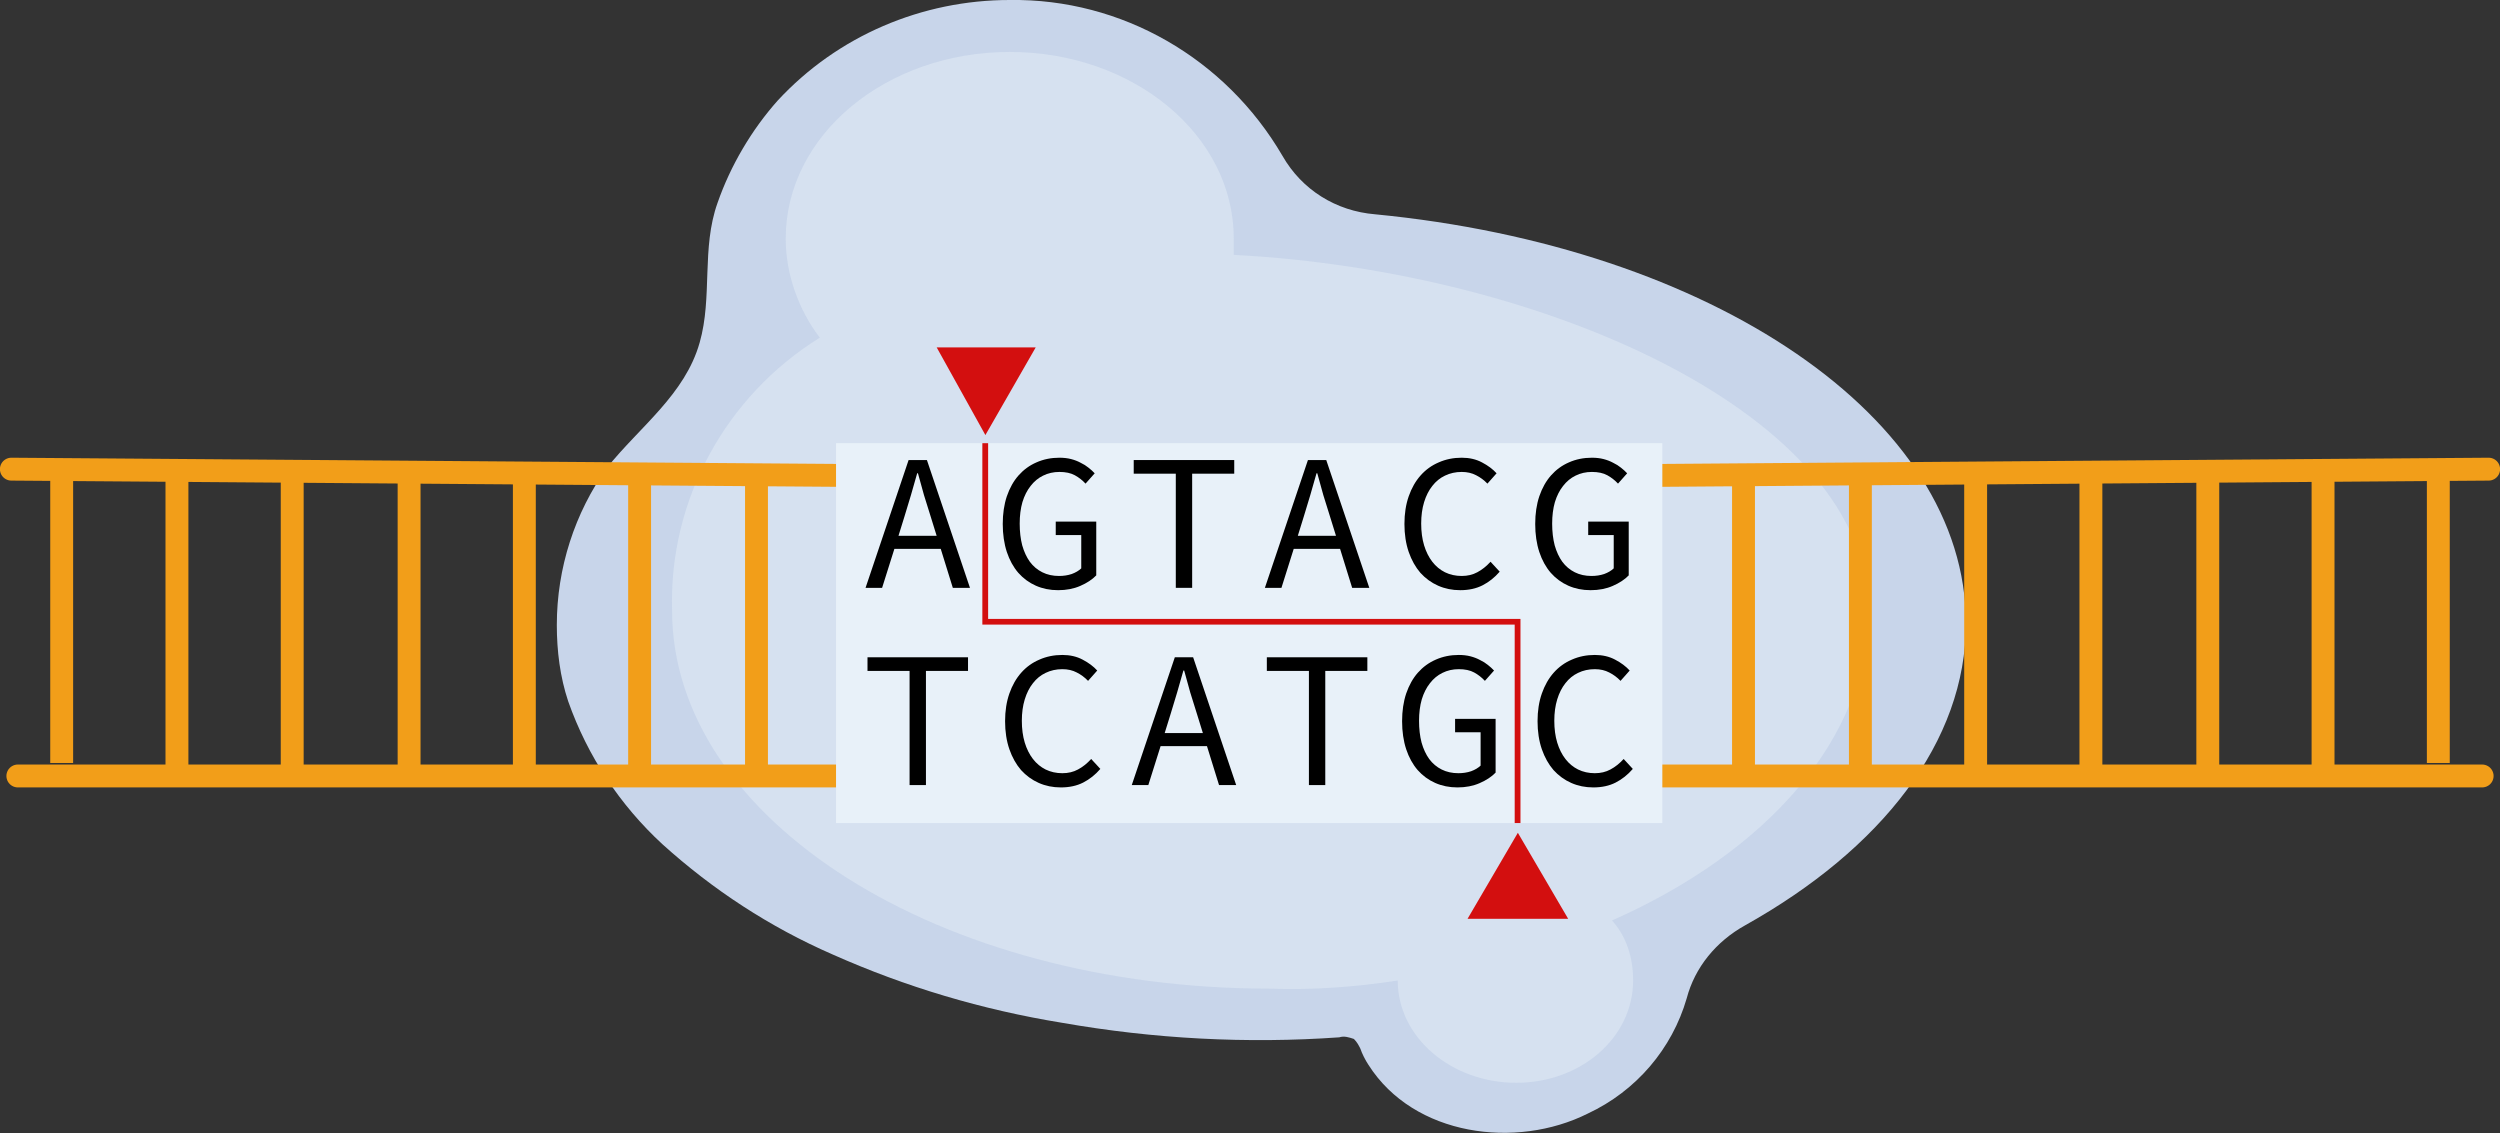 <?xml version="1.0" encoding="UTF-8" standalone="no"?>
<svg
   xmlns:dc="http://purl.org/dc/elements/1.1/"
   xmlns:cc="http://creativecommons.org/ns#"
   xmlns:rdf="http://www.w3.org/1999/02/22-rdf-syntax-ns#"
   xmlns:svg="http://www.w3.org/2000/svg"
   xmlns="http://www.w3.org/2000/svg"
   xmlns:sodipodi="http://sodipodi.sourceforge.net/DTD/sodipodi-0.dtd"
   xmlns:inkscape="http://www.inkscape.org/namespaces/inkscape"
   version="1.1"
   id="Layer_1"
   x="0px"
   y="0px"
   viewBox="0 0 154 69.8"
   style="enable-background:new 0 0 154 69.8;"
   xml:space="preserve"
   sodipodi:docname="restriction_enzyme.svg"
   inkscape:version="1.0.1 (3bc2e813f5, 2020-09-07)"><rect x="0" y="0" width="154" height="69.8" fill="#333333" stroke="none"/><defs
   id="defs85"><rect
     x="20.229"
     y="-31.194"
     width="149.73"
     height="51.8"
     id="rect923" /><rect
     x="20.229"
     y="-31.194"
     width="149.73"
     height="51.8"
     id="rect931" /></defs><sodipodi:namedview
   pagecolor="#ffffff"
   bordercolor="#666666"
   borderopacity="1"
   objecttolerance="10"
   gridtolerance="10"
   guidetolerance="10"
   inkscape:pageopacity="0"
   inkscape:pageshadow="2"
   inkscape:window-width="2560"
   inkscape:window-height="1017"
   id="namedview83"
   showgrid="false"
   inkscape:zoom="2.644763"
   inkscape:cx="134.82375"
   inkscape:cy="49.012685"
   inkscape:window-x="1912"
   inkscape:window-y="-8"
   inkscape:window-maximized="1"
   inkscape:current-layer="g937" />
<style
   type="text/css"
   id="style2">
	.st0{fill:#C8D5EA;}
	.st1{opacity:0.43;fill:#E8F1F9;enable-background:new    ;}
	.st2{fill:none;stroke:#F29E19;stroke-width:1.41;stroke-linecap:round;stroke-miterlimit:10;}
	.st3{fill:none;stroke:#F29E19;stroke-width:1.41;stroke-miterlimit:10;}
	.st4{fill:#E8F1F9;}
	.st5{fill:#2C3235;}
	.st6{font-family:'MyriadPro-Regular';}
	.st7{font-size:10.55px;}
	.st8{fill:none;stroke:#D30F0F;stroke-width:0.35;stroke-miterlimit:10;}
	.st9{fill:#D30F0F;}
</style>
<g
   id="Layer_2_1_">
	<g
   id="iPS_culture">
		<path
   class="st0"
   d="M121.1,38.4c0,7.3-5.2,13.9-13.6,18.6c-1.8,1-3.1,2.6-3.6,4.5c-0.9,3.1-3.1,5.7-6.1,7.1    c-4.4,2.2-10.7,1.4-13.5-3c-0.2-0.3-0.4-0.7-0.5-1c-0.1-0.2-0.2-0.4-0.4-0.6c-0.3-0.1-0.6-0.2-0.9-0.1C76.8,64.3,71.1,64,65.4,63    c-4.9-0.8-9.6-2.2-14.1-4.2c-3.9-1.7-7.4-4-10.5-6.8c-2.6-2.4-4.6-5.4-5.8-8.8c-0.5-1.5-0.7-3.1-0.7-4.7c0-3.5,1.1-6.9,3.1-9.7    c2-2.5,4.8-4.5,5.7-7.7c0.8-2.8,0.1-5.8,1.1-8.6c0.8-2.3,2.1-4.5,3.7-6.3c3.7-4,8.9-6.2,14.3-6.2c6.9-0.1,13.3,3.6,16.8,9.6    c1.2,2.1,3.3,3.4,5.7,3.6C105.4,15.2,121.1,25.7,121.1,38.4z"
   id="path4" />
		<path
   class="st1"
   d="M99.3,56.7c0.9,1,1.3,2.3,1.3,3.7c0,3.5-3.2,6.3-7.2,6.3s-7.3-2.8-7.3-6.3c-2.6,0.4-5.3,0.6-7.9,0.5    c-20.3,0-36.8-10.4-36.8-23.3c-0.2-6.8,3.3-13.2,9.1-16.8c-1.3-1.7-2.1-3.9-2.1-6.1c0-6.4,6.2-11.5,13.8-11.5s13.8,5.1,13.8,11.5    c0,0.3,0,0.7,0,1c19.2,1,39.1,9.9,39.1,21.9C115.1,45.5,108.8,52.5,99.3,56.7z"
   id="path6" />
		<line
   class="st2"
   x1="53.8"
   y1="29.3"
   x2="0.7"
   y2="28.9"
   id="line8" />
		<line
   class="st2"
   x1="1.1"
   y1="47.8"
   x2="53.7"
   y2="47.8"
   id="line10" />
		<line
   class="st3"
   x1="3.8"
   y1="28.9"
   x2="3.8"
   y2="47"
   id="line12" />
		<line
   class="st3"
   x1="10.9"
   y1="29.3"
   x2="10.9"
   y2="47.4"
   id="line14" />
		<line
   class="st3"
   x1="18"
   y1="29.3"
   x2="18"
   y2="47.4"
   id="line16" />
		<line
   class="st3"
   x1="25.2"
   y1="29.7"
   x2="25.2"
   y2="47.8"
   id="line18" />
		<line
   class="st3"
   x1="32.3"
   y1="29.7"
   x2="32.3"
   y2="47.8"
   id="line20" />
		<line
   class="st3"
   x1="39.4"
   y1="29.7"
   x2="39.4"
   y2="47.8"
   id="line22" />
		<line
   class="st3"
   x1="46.6"
   y1="29.7"
   x2="46.6"
   y2="47.8"
   id="line24" />
		
		<line
   class="st2"
   x1="100.2"
   y1="29.3"
   x2="153.3"
   y2="28.9"
   id="line28" />
		<line
   class="st2"
   x1="152.9"
   y1="47.8"
   x2="100.4"
   y2="47.8"
   id="line30" />
		<line
   class="st3"
   x1="150.2"
   y1="28.9"
   x2="150.2"
   y2="47"
   id="line32" />
		<line
   class="st3"
   x1="143.1"
   y1="29.3"
   x2="143.1"
   y2="47.4"
   id="line34" />
		<line
   class="st3"
   x1="136"
   y1="29.3"
   x2="136"
   y2="47.4"
   id="line36" />
		<line
   class="st3"
   x1="128.8"
   y1="29.7"
   x2="128.8"
   y2="47.8"
   id="line38" />
		<line
   class="st3"
   x1="121.7"
   y1="29.7"
   x2="121.7"
   y2="47.8"
   id="line40" />
		<line
   class="st3"
   x1="114.6"
   y1="29.7"
   x2="114.6"
   y2="47.8"
   id="line42" />
		<line
   class="st3"
   x1="107.4"
   y1="29.7"
   x2="107.4"
   y2="47.8"
   id="line44" />
		
		<rect
   x="51.5"
   y="27.3"
   class="st4"
   width="50.9"
   height="23.4"
   id="rect48" />
		
		
		
		
		
		
		
		
		
		
		
		
		<path
   id="polyline74"
   transform="matrix(1.017,0,0,1,0.936,0)"
   style="fill:none;stroke:#d30f0f;stroke-width:0.35;stroke-miterlimit:10"
   d="m 58.756,27.3 v 11 H 91 v 12.4"
   class="st8"
   sodipodi:nodetypes="cccc" />
		<polygon
   class="st9"
   points="62,26.8 65.1,21.4 59,21.4 "
   id="polygon76"
   transform="translate(-1.3)" />
		<polygon
   class="st9"
   points="94.1,56.6 91,51.3 87.9,56.6 "
   id="polygon78"
   transform="translate(2.5)" />
	<g
   id="g937"
   transform="translate(-0.72,-1.23)"><g
     aria-label="AGTACG"
     transform="translate(33.425,58.017)"
     id="text921"
     style="font-size:12px;line-height:1.25;font-family:sans-serif;letter-spacing:1px;white-space:pre;shape-inside:url(#rect923)"><path
       d="m 23.013,-24.98 -0.372,1.2 h 2.352 l -0.372,-1.2 q -0.204,-0.66 -0.408,-1.308 -0.192,-0.66 -0.372,-1.344 h -0.048 q -0.192,0.684 -0.384,1.344 -0.192,0.648 -0.396,1.308 z m -2.4,4.404 2.652,-7.872 h 1.128 l 2.652,7.872 h -1.056 l -0.744,-2.4 h -2.856 l -0.756,2.4 z"
       style="font-style:normal;font-variant:normal;font-weight:normal;font-stretch:normal;font-size:12px;font-family:'Source Code Pro';-inkscape-font-specification:'Source Code Pro'"
       id="path940" /><path
       d="m 32.472,-20.432 q -0.744,0 -1.368,-0.276 -0.624,-0.276 -1.08,-0.792 -0.456,-0.528 -0.708,-1.284 -0.252,-0.768 -0.252,-1.728 0,-0.948 0.252,-1.704 0.264,-0.768 0.72,-1.284 0.468,-0.528 1.104,-0.804 0.648,-0.288 1.416,-0.288 0.396,0 0.72,0.084 0.324,0.084 0.588,0.228 0.276,0.132 0.48,0.3 0.216,0.168 0.384,0.348 l -0.564,0.636 q -0.288,-0.312 -0.66,-0.516 -0.372,-0.204 -0.948,-0.204 -0.552,0 -1.008,0.228 -0.444,0.216 -0.768,0.636 -0.324,0.408 -0.504,0.996 -0.168,0.588 -0.168,1.32 0,0.744 0.156,1.344 0.168,0.588 0.468,1.008 0.312,0.42 0.768,0.648 0.456,0.228 1.032,0.228 0.42,0 0.78,-0.12 0.36,-0.132 0.588,-0.348 v -2.052 h -1.572 v -0.828 h 2.496 v 3.312 q -0.372,0.384 -0.984,0.648 -0.6,0.264 -1.368,0.264 z"
       style="font-style:normal;font-variant:normal;font-weight:normal;font-stretch:normal;font-size:12px;font-family:'Source Code Pro';-inkscape-font-specification:'Source Code Pro'"
       id="path942" /><path
       d="m 39.724,-20.576 v -7.032 h -2.592 v -0.84 h 6.192 v 0.84 h -2.592 v 7.032 z"
       style="font-style:normal;font-variant:normal;font-weight:normal;font-stretch:normal;font-size:12px;font-family:'Source Code Pro';-inkscape-font-specification:'Source Code Pro'"
       id="path944" /><path
       d="m 47.612,-24.98 -0.372,1.2 h 2.352 l -0.372,-1.2 q -0.204,-0.66 -0.408,-1.308 -0.192,-0.66 -0.372,-1.344 h -0.048 q -0.192,0.684 -0.384,1.344 -0.192,0.648 -0.396,1.308 z m -2.4,4.404 2.652,-7.872 h 1.128 l 2.652,7.872 h -1.056 l -0.744,-2.4 h -2.856 l -0.756,2.4 z"
       style="font-style:normal;font-variant:normal;font-weight:normal;font-stretch:normal;font-size:12px;font-family:'Source Code Pro';-inkscape-font-specification:'Source Code Pro'"
       id="path946" /><path
       d="m 57.24,-20.432 q -0.732,0 -1.356,-0.276 -0.624,-0.276 -1.092,-0.792 -0.456,-0.528 -0.72,-1.284 -0.264,-0.768 -0.264,-1.728 0,-0.948 0.264,-1.704 0.264,-0.756 0.732,-1.284 0.468,-0.528 1.116,-0.804 0.648,-0.288 1.416,-0.288 0.708,0 1.248,0.288 0.552,0.288 0.9,0.672 l -0.564,0.636 q -0.312,-0.324 -0.696,-0.516 -0.384,-0.204 -0.888,-0.204 -0.564,0 -1.032,0.228 -0.456,0.216 -0.78,0.636 -0.324,0.408 -0.504,0.996 -0.18,0.588 -0.18,1.32 0,0.744 0.18,1.344 0.18,0.588 0.504,1.008 0.324,0.42 0.78,0.648 0.468,0.228 1.032,0.228 0.54,0 0.96,-0.228 0.432,-0.228 0.816,-0.648 l 0.564,0.612 q -0.468,0.54 -1.056,0.84 -0.588,0.3 -1.38,0.3 z"
       style="font-style:normal;font-variant:normal;font-weight:normal;font-stretch:normal;font-size:12px;font-family:'Source Code Pro';-inkscape-font-specification:'Source Code Pro'"
       id="path948" /><path
       d="m 65.272,-20.432 q -0.744,0 -1.368,-0.276 -0.624,-0.276 -1.08,-0.792 -0.456,-0.528 -0.708,-1.284 -0.252,-0.768 -0.252,-1.728 0,-0.948 0.252,-1.704 0.264,-0.768 0.72,-1.284 0.468,-0.528 1.104,-0.804 0.648,-0.288 1.416,-0.288 0.396,0 0.72,0.084 0.324,0.084 0.588,0.228 0.276,0.132 0.48,0.3 0.216,0.168 0.384,0.348 l -0.564,0.636 q -0.288,-0.312 -0.66,-0.516 -0.372,-0.204 -0.948,-0.204 -0.552,0 -1.008,0.228 -0.444,0.216 -0.768,0.636 -0.324,0.408 -0.504,0.996 -0.168,0.588 -0.168,1.32 0,0.744 0.156,1.344 0.168,0.588 0.468,1.008 0.312,0.42 0.768,0.648 0.456,0.228 1.032,0.228 0.42,0 0.78,-0.12 0.36,-0.132 0.588,-0.348 v -2.052 h -1.572 v -0.828 h 2.496 v 3.312 q -0.372,0.384 -0.984,0.648 -0.6,0.264 -1.368,0.264 z"
       style="font-style:normal;font-variant:normal;font-weight:normal;font-stretch:normal;font-size:12px;font-family:'Source Code Pro';-inkscape-font-specification:'Source Code Pro'"
       id="path950" /></g><g
     aria-label="TCATGC"
     transform="translate(33.425,70.167)"
     id="text929"
     style="font-size:12px;line-height:1.25;font-family:sans-serif;letter-spacing:1px;white-space:pre;shape-inside:url(#rect931)"><path
       d="m 23.325,-20.576 v -7.032 h -2.592 v -0.84 h 6.192 v 0.84 h -2.592 v 7.032 z"
       style="font-style:normal;font-variant:normal;font-weight:normal;font-stretch:normal;font-size:12px;font-family:'Source Code Pro';-inkscape-font-specification:'Source Code Pro'"
       id="path953" /><path
       d="m 32.64,-20.432 q -0.732,0 -1.356,-0.276 -0.624,-0.276 -1.092,-0.792 -0.456,-0.528 -0.72,-1.284 -0.264,-0.768 -0.264,-1.728 0,-0.948 0.264,-1.704 0.264,-0.756 0.732,-1.284 0.468,-0.528 1.116,-0.804 0.648,-0.288 1.416,-0.288 0.708,0 1.248,0.288 0.552,0.288 0.9,0.672 l -0.564,0.636 q -0.312,-0.324 -0.696,-0.516 -0.384,-0.204 -0.888,-0.204 -0.564,0 -1.032,0.228 -0.456,0.216 -0.78,0.636 -0.324,0.408 -0.504,0.996 -0.18,0.588 -0.18,1.32 0,0.744 0.18,1.344 0.18,0.588 0.504,1.008 0.324,0.42 0.78,0.648 0.468,0.228 1.032,0.228 0.54,0 0.96,-0.228 0.432,-0.228 0.816,-0.648 l 0.564,0.612 q -0.468,0.54 -1.056,0.84 -0.588,0.3 -1.38,0.3 z"
       style="font-style:normal;font-variant:normal;font-weight:normal;font-stretch:normal;font-size:12px;font-family:'Source Code Pro';-inkscape-font-specification:'Source Code Pro'"
       id="path955" /><path
       d="m 39.412,-24.98 -0.372,1.2 h 2.352 l -0.372,-1.2 q -0.204,-0.66 -0.408,-1.308 -0.192,-0.66 -0.372,-1.344 h -0.048 q -0.192,0.684 -0.384,1.344 -0.192,0.648 -0.396,1.308 z m -2.4,4.404 2.652,-7.872 h 1.128 l 2.652,7.872 h -1.056 l -0.744,-2.4 h -2.856 l -0.756,2.4 z"
       style="font-style:normal;font-variant:normal;font-weight:normal;font-stretch:normal;font-size:12px;font-family:'Source Code Pro';-inkscape-font-specification:'Source Code Pro'"
       id="path957" /><path
       d="m 47.924,-20.576 v -7.032 h -2.592 v -0.84 h 6.192 v 0.84 h -2.592 v 7.032 z"
       style="font-style:normal;font-variant:normal;font-weight:normal;font-stretch:normal;font-size:12px;font-family:'Source Code Pro';-inkscape-font-specification:'Source Code Pro'"
       id="path959" /><path
       d="m 57.072,-20.432 q -0.744,0 -1.368,-0.276 -0.624,-0.276 -1.08,-0.792 -0.456,-0.528 -0.708,-1.284 -0.252,-0.768 -0.252,-1.728 0,-0.948 0.252,-1.704 0.264,-0.768 0.72,-1.284 0.468,-0.528 1.104,-0.804 0.648,-0.288 1.416,-0.288 0.396,0 0.72,0.084 0.324,0.084 0.588,0.228 0.276,0.132 0.48,0.3 0.216,0.168 0.384,0.348 l -0.564,0.636 q -0.288,-0.312 -0.66,-0.516 -0.372,-0.204 -0.948,-0.204 -0.552,0 -1.008,0.228 -0.444,0.216 -0.768,0.636 -0.324,0.408 -0.504,0.996 -0.168,0.588 -0.168,1.32 0,0.744 0.156,1.344 0.168,0.588 0.468,1.008 0.312,0.42 0.768,0.648 0.456,0.228 1.032,0.228 0.42,0 0.78,-0.12 0.36,-0.132 0.588,-0.348 v -2.052 h -1.572 v -0.828 h 2.496 v 3.312 q -0.372,0.384 -0.984,0.648 -0.6,0.264 -1.368,0.264 z"
       style="font-style:normal;font-variant:normal;font-weight:normal;font-stretch:normal;font-size:12px;font-family:'Source Code Pro';-inkscape-font-specification:'Source Code Pro'"
       id="path961" /><path
       d="m 65.44,-20.432 q -0.732,0 -1.356,-0.276 -0.624,-0.276 -1.092,-0.792 -0.456,-0.528 -0.72,-1.284 -0.264,-0.768 -0.264,-1.728 0,-0.948 0.264,-1.704 0.264,-0.756 0.732,-1.284 0.468,-0.528 1.116,-0.804 0.648,-0.288 1.416,-0.288 0.708,0 1.248,0.288 0.552,0.288 0.9,0.672 l -0.564,0.636 q -0.312,-0.324 -0.696,-0.516 -0.384,-0.204 -0.888,-0.204 -0.564,0 -1.032,0.228 -0.456,0.216 -0.78,0.636 -0.324,0.408 -0.504,0.996 -0.18,0.588 -0.18,1.32 0,0.744 0.18,1.344 0.18,0.588 0.504,1.008 0.324,0.42 0.78,0.648 0.468,0.228 1.032,0.228 0.54,0 0.96,-0.228 0.432,-0.228 0.816,-0.648 l 0.564,0.612 q -0.468,0.54 -1.056,0.84 -0.588,0.3 -1.38,0.3 z"
       style="font-style:normal;font-variant:normal;font-weight:normal;font-stretch:normal;font-size:12px;font-family:'Source Code Pro';-inkscape-font-specification:'Source Code Pro'"
       id="path963" /></g></g></g>
</g>
</svg>
